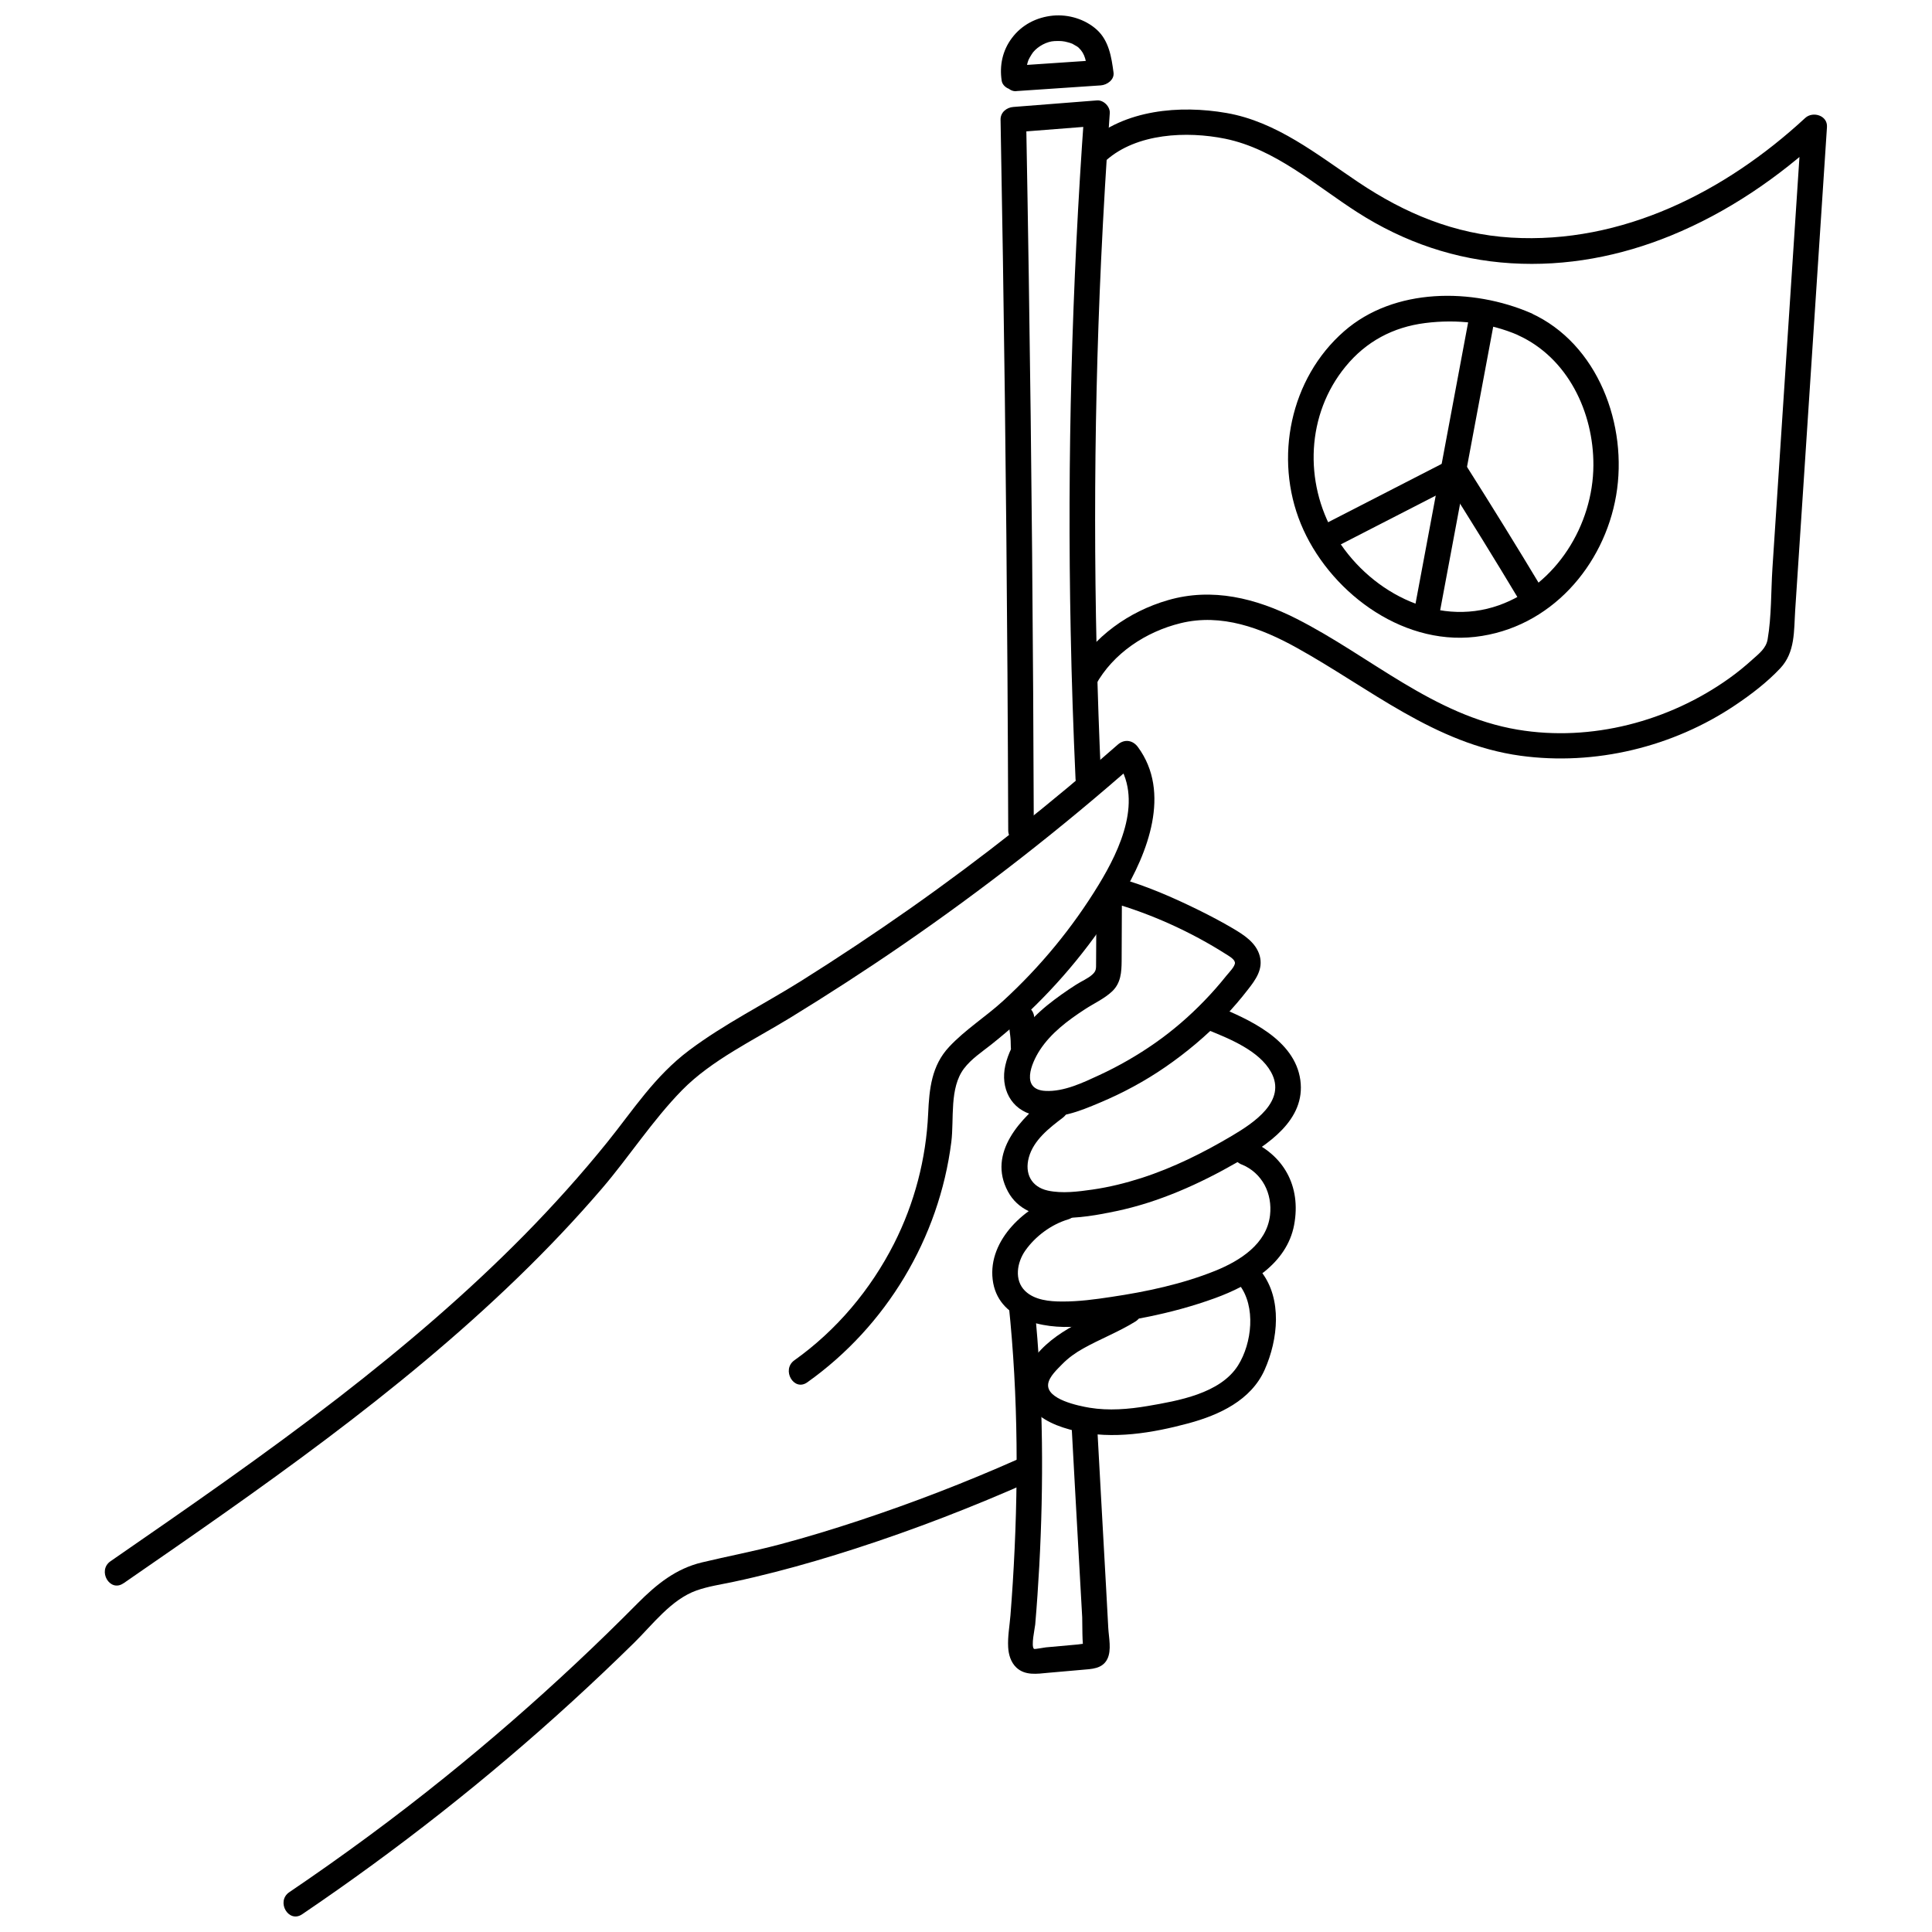 <?xml version="1.0" encoding="UTF-8"?>
<!-- Uploaded to: SVG Repo, www.svgrepo.com, Generator: SVG Repo Mixer Tools -->
<svg width="800px" height="800px" version="1.1" viewBox="144 144 512 512" xmlns="http://www.w3.org/2000/svg">
 <defs>
  <clipPath id="b">
   <path d="m219 530h200v121.9h-200z"/>
  </clipPath>
  <clipPath id="a">
   <path d="m409 148.09h31v20.906h-31z"/>
  </clipPath>
 </defs>
 <path d="m176.73 563.59c36.254-25.035 72.738-50.273 104.48-81 7.789-7.539 15.285-15.418 22.348-23.66 7.066-8.238 13.387-18.059 21.199-26.027s19.008-13.273 28.738-19.234c9.73-5.961 19.891-12.527 29.574-19.188 21.605-14.855 42.305-31.039 61.969-48.379l-5.328-0.676c7.473 10.18 1.195 23.613-4.539 33.027-6.93 11.379-15.465 21.738-25.285 30.746-4.606 4.223-10.113 7.676-14.359 12.234-4.672 4.988-5.262 11.176-5.555 17.699-0.543 11.965-3.613 23.727-9.031 34.426-6.207 12.215-15.215 22.957-26.414 30.93-3.523 2.504-0.137 8.375 3.41 5.848 20.949-14.879 34.945-38.195 38.176-63.707 0.766-6.117-0.562-14.266 3.363-19.461 1.918-2.527 4.719-4.379 7.18-6.32 2.754-2.191 5.441-4.469 8.035-6.863 10.34-9.504 19.324-20.52 26.594-32.531 6.863-11.355 13.141-27.43 4.289-39.461-1.332-1.828-3.543-2.234-5.328-0.676-17.562 15.465-35.941 30.004-55.062 43.457-9.48 6.66-19.121 13.07-28.941 19.234-9.773 6.117-20.34 11.379-29.574 18.309-9.234 6.93-14.832 15.824-21.695 24.336-6.863 8.512-14.289 16.773-22.012 24.629-15.285 15.508-31.898 29.664-49.102 42.984-19.664 15.215-40.117 29.348-60.57 43.48-3.566 2.461-0.18 8.332 3.41 5.848z"/>
 <path d="m438.65 383.21c10.477 2.981 21.039 7.789 30.227 13.637 0.699 0.453 2.258 1.285 2.394 2.234 0.137 0.949-1.691 2.777-2.211 3.43-1.875 2.348-3.859 4.606-5.938 6.75-3.973 4.109-8.309 7.856-12.98 11.129-4.672 3.273-9.617 6.117-14.785 8.512-4.336 2.008-9.438 4.469-14.336 4.199-6.547-0.359-3.793-7.223-1.422-10.859 2.957-4.516 7.473-7.879 11.941-10.789 2.348-1.535 5.191-2.82 7.223-4.762 2.281-2.191 2.461-5.059 2.484-8.035 0.023-5.441 0.047-10.883 0.066-16.32 0-4.356-6.75-4.356-6.773 0-0.023 5.644 0 11.289-0.066 16.93 0 1.445 0.047 2.055-0.973 2.981-1.176 1.082-2.934 1.805-4.266 2.664-2.688 1.715-5.281 3.543-7.766 5.555-4.945 4.039-9.57 9.48-11.039 15.848-1.379 6.004 1.445 11.828 7.676 13.207 6.231 1.379 11.988-1.039 17.406-3.32 6.074-2.551 11.898-5.688 17.336-9.438 5.441-3.746 10.973-8.352 15.711-13.344 2.168-2.281 4.223-4.672 6.141-7.156 2.055-2.617 4.109-5.441 3.137-8.961-0.973-3.523-4.242-5.574-7.156-7.293-2.914-1.715-6.004-3.34-9.074-4.856-6.797-3.34-13.816-6.41-21.109-8.465-4.199-1.195-6.004 5.352-1.805 6.523z"/>
 <path d="m464.27 417.03c5.668 2.281 13.477 5.465 16.57 11.086 4.266 7.676-4.672 13.5-10.293 16.84-7.609 4.516-15.578 8.488-24.02 11.219-4.242 1.355-8.578 2.438-12.98 3.07-3.793 0.543-8.082 1.105-11.875 0.27-4.379-0.973-6.188-4.539-5.012-8.805 1.242-4.539 5.371-7.766 8.961-10.477s0.047-8.488-3.41-5.848c-7.586 5.777-16.66 15.082-11.086 25.398 5.238 9.707 19.891 7.019 28.625 5.191 11.332-2.371 22.102-7.203 32.078-12.938 7.969-4.582 18.262-11.152 16.773-21.832-1.488-10.68-13.59-16.117-22.531-19.73-4.039-1.625-5.801 4.922-1.805 6.523z"/>
 <path d="m473.05 452.59c5.484 2.258 8.195 7.719 7.516 13.5-0.902 7.586-7.969 12.031-14.492 14.676-8.738 3.523-18.285 5.555-27.562 6.93-4.289 0.656-8.691 1.242-13.047 1.219-3.297 0-7.246-0.359-9.754-2.754-3.023-2.891-2.191-7.629 0-10.746 2.688-3.816 6.906-6.93 11.355-8.262 4.176-1.242 2.394-7.789-1.805-6.523-9.324 2.777-19.461 11.875-18.195 22.461 1.266 10.586 13.16 13.16 22.305 12.461 12.348-0.949 24.992-3.297 36.641-7.539 9.098-3.32 19.031-9.098 20.949-19.414 1.918-10.316-2.844-18.691-12.145-22.531-4.019-1.648-5.777 4.898-1.805 6.523z"/>
 <path d="m472.46 484.51c4.402 5.758 3.34 15.441-0.359 21.332-4.719 7.496-15.961 9.391-23.977 10.77-5.035 0.859-10.316 1.285-15.375 0.453-2.82-0.473-11.535-2.211-10.973-6.32 0.27-1.941 2.438-3.906 3.727-5.238 1.648-1.672 3.477-2.981 5.531-4.133 4.559-2.551 9.414-4.402 13.859-7.156 3.703-2.301 0.293-8.148-3.41-5.848-8.422 5.238-17.969 7.742-23.996 16.188-2.664 3.727-3.523 8.172-0.609 12.031 2.914 3.859 7.812 5.621 12.234 6.66 9.797 2.281 20.273 0.52 29.844-2.055 8.105-2.191 16.57-6.074 20.184-14.176 3.613-8.105 4.652-18.738-0.812-25.895-2.617-3.41-8.488-0.047-5.848 3.41z"/>
 <path d="m411.31 413.76c0 1.828 0.27 3.59 0.496 5.394l-0.113-0.902c0.137 1.016 0.18 2.055 0.18 3.094 0 0.879 0.383 1.785 0.992 2.394s1.559 1.039 2.394 0.992c1.828-0.09 3.387-1.488 3.387-3.387 0-1.895-0.27-3.59-0.496-5.394l0.113 0.902c-0.137-1.016-0.18-2.055-0.18-3.094 0-0.879-0.383-1.785-0.992-2.394s-1.559-1.039-2.394-0.992c-1.828 0.09-3.387 1.488-3.387 3.387z"/>
 <path d="m411.31 489.7c2.574 24.492 2.617 49.258 1.082 73.82-0.18 2.844-0.383 5.688-0.609 8.535-0.227 2.844-0.766 5.688-0.609 8.488 0.113 1.965 0.699 3.973 2.168 5.371 2.324 2.191 5.508 1.672 8.375 1.398l8.984-0.789c2.574-0.227 5.441-0.227 6.75-2.867 1.176-2.348 0.383-5.734 0.25-8.262-0.18-3.477-0.383-6.93-0.562-10.406-0.812-14.719-1.648-29.414-2.438-44.133-0.227-4.336-7-4.356-6.773 0 0.609 11.445 1.266 22.914 1.895 34.359 0.316 5.801 0.656 11.605 0.973 17.406 0.047 0.879-0.047 8.105 0.453 8.309l0.789-0.699c1.152-0.723 1.062-0.926-0.27-0.609-0.543-0.09-1.625 0.137-2.121 0.18l-8.484 0.766c-0.543 0.047-2.981 0.543-3.137 0.406-0.859-0.656 0.227-5.465 0.316-6.457 0.453-5.191 0.789-10.383 1.082-15.578 0.586-10.902 0.836-21.809 0.699-32.711-0.156-12.191-0.766-24.402-2.031-36.527-0.453-4.289-7.223-4.336-6.773 0z"/>
 <g clip-path="url(#b)">
  <path d="m413.57 530.79c-13.637 6.051-27.562 11.422-41.719 16.117-7.019 2.324-14.109 4.492-21.266 6.391-7.156 1.895-13.727 3.117-20.59 4.762-6.863 1.648-11.965 5.758-16.953 10.77-5.418 5.465-10.926 10.836-16.547 16.098-11.105 10.406-22.598 20.406-34.449 29.957-13.344 10.77-27.18 20.949-41.379 30.566-3.59 2.438-0.203 8.309 3.41 5.848 25.172-17.043 49.125-35.871 71.539-56.371 5.555-5.078 11.016-10.25 16.391-15.531 4.922-4.832 9.844-11.492 16.523-13.883 3.16-1.129 6.523-1.602 9.797-2.301 3.746-0.789 7.496-1.691 11.199-2.641 7.133-1.828 14.199-3.93 21.199-6.188 15.711-5.078 31.152-11.062 46.258-17.766 3.973-1.762 0.543-7.609-3.41-5.848z"/>
 </g>
 <path d="m417.97 364c-0.156-48.852-0.586-97.727-1.332-146.58-0.203-13.906-0.453-27.812-0.699-41.719l-3.387 3.387 22.168-1.738-3.387-3.387c-3.297 45.691-4.516 91.543-3.59 137.35 0.25 13.027 0.699 26.074 1.285 39.102 0.203 4.336 6.977 4.356 6.773 0-2.098-45.762-2.121-91.633 0-137.39 0.609-13.027 1.379-26.027 2.301-39.031 0.137-1.738-1.648-3.523-3.387-3.387l-22.168 1.738c-1.805 0.137-3.43 1.445-3.387 3.387 0.902 48.852 1.512 97.707 1.828 146.58 0.09 13.906 0.156 27.812 0.203 41.719 0 4.356 6.797 4.356 6.773 0z"/>
 <g clip-path="url(#a)">
  <path d="m413.34 168.14 22.371-1.512c1.648-0.113 3.633-1.469 3.387-3.387-0.543-4.109-1.219-8.488-4.492-11.422-3.094-2.754-7.449-4.062-11.559-3.68-4.356 0.43-8.238 2.414-10.883 5.938-2.484 3.297-3.32 7.269-2.711 11.289 0.27 1.805 2.551 2.801 4.176 2.371 1.941-0.543 2.641-2.348 2.371-4.176 0.09 0.609 0-0.34 0-0.473v-1.016c0.047-0.949-0.156 0.473 0.066-0.453 0.066-0.34 0.156-0.676 0.25-0.992 0.09-0.316 0.203-0.656 0.34-0.973-0.203 0.496 0.203-0.383 0.25-0.43 0.227-0.43 0.746-1.219 0.879-1.379 1.309-1.602 3.656-2.867 5.668-2.957 1.582-0.066 2.348-0.023 3.613 0.34 0.359 0.09 0.699 0.203 1.039 0.34 0.27 0.113-0.09-0.066 0.34 0.18 0.316 0.18 0.633 0.359 0.949 0.543 0.34 0.25 0.383 0.27 0.18 0.113l0.27 0.227c0.902 0.859 1.379 1.715 1.715 2.801 0.383 1.242 0.676 3.07 0.766 3.836l3.387-3.387-22.371 1.512c-1.828 0.113-3.387 1.469-3.387 3.387 0 1.738 1.559 3.523 3.387 3.387z"/>
 </g>
 <path d="m437.11 186.52c8.129-7.246 21.422-7.812 31.559-5.758 13.273 2.711 23.93 12.371 35.059 19.504 12.371 7.926 26.027 12.598 40.727 13.5 14.695 0.902 28.988-1.875 42.352-7.336 15.012-6.141 28.469-15.352 40.363-26.344l-5.777-2.394-5.148 78.246-2.527 38.559c-0.406 6.207-0.227 12.824-1.285 18.965-0.406 2.324-2.234 3.727-3.906 5.215-2.008 1.828-4.086 3.523-6.297 5.102-15.961 11.402-36.57 16.863-56.031 13.59-22.328-3.746-39.012-19.461-58.605-29.395-10.699-5.418-22.305-8.352-34.09-4.922-10.227 2.957-19.797 9.641-24.992 19.055-2.098 3.816 3.746 7.246 5.848 3.41 4.629-8.398 13.297-14.109 22.508-16.367 10.859-2.664 21.355 1.285 30.793 6.523 19.371 10.746 36.594 25.488 59.258 28.602 19.754 2.711 40.453-2.301 56.98-13.434 4.199-2.82 8.398-6.027 11.875-9.73 4.019-4.266 3.613-9.957 3.973-15.465l2.617-39.688 5.801-88.293c0.203-3.094-3.769-4.266-5.777-2.394-21.152 19.551-48.492 33.457-77.906 31.695-15.012-0.902-28.195-6.41-40.566-14.719-10.902-7.312-21.605-16.004-34.902-18.309-12.348-2.144-26.953-0.902-36.66 7.766-3.25 2.914 1.535 7.676 4.785 4.785z"/>
 <path d="m549.72 226.97c-15.531-6.703-36.234-6.797-49.508 4.809-14.336 12.508-18.625 33.66-11.469 51.066s26.164 32.215 46.168 29.934c20-2.281 34.203-18.871 37.383-37.477 3.184-18.602-4.785-40.207-22.574-48.312-3.93-1.785-7.383 4.039-3.41 5.848 13.16 5.981 20.023 20.387 19.957 34.473-0.066 15.801-9.844 31.695-25.035 37.09-16.887 6.004-34.969-4.019-43.547-18.738-8.148-13.93-7.473-31.898 2.914-44.539 5.441-6.637 12.574-10.43 21.062-11.512 8.488-1.082 17.066-0.09 24.676 3.207 3.949 1.715 7.406-4.133 3.41-5.848z"/>
 <path d="m533.28 228.32-14.266 76.258c-0.789 4.266 5.734 6.094 6.523 1.805l14.266-76.258c0.789-4.266-5.734-6.094-6.523-1.805z"/>
 <path d="m499.21 288.33 32.035-16.457-4.629-1.219c6.863 10.789 13.59 21.695 20.16 32.645 2.234 3.727 8.105 0.34 5.848-3.41-6.594-10.973-13.32-21.852-20.16-32.645-1.016-1.602-2.957-2.078-4.629-1.219l-32.035 16.457c-3.883 1.988-0.453 7.832 3.41 5.848z"/>
</svg>